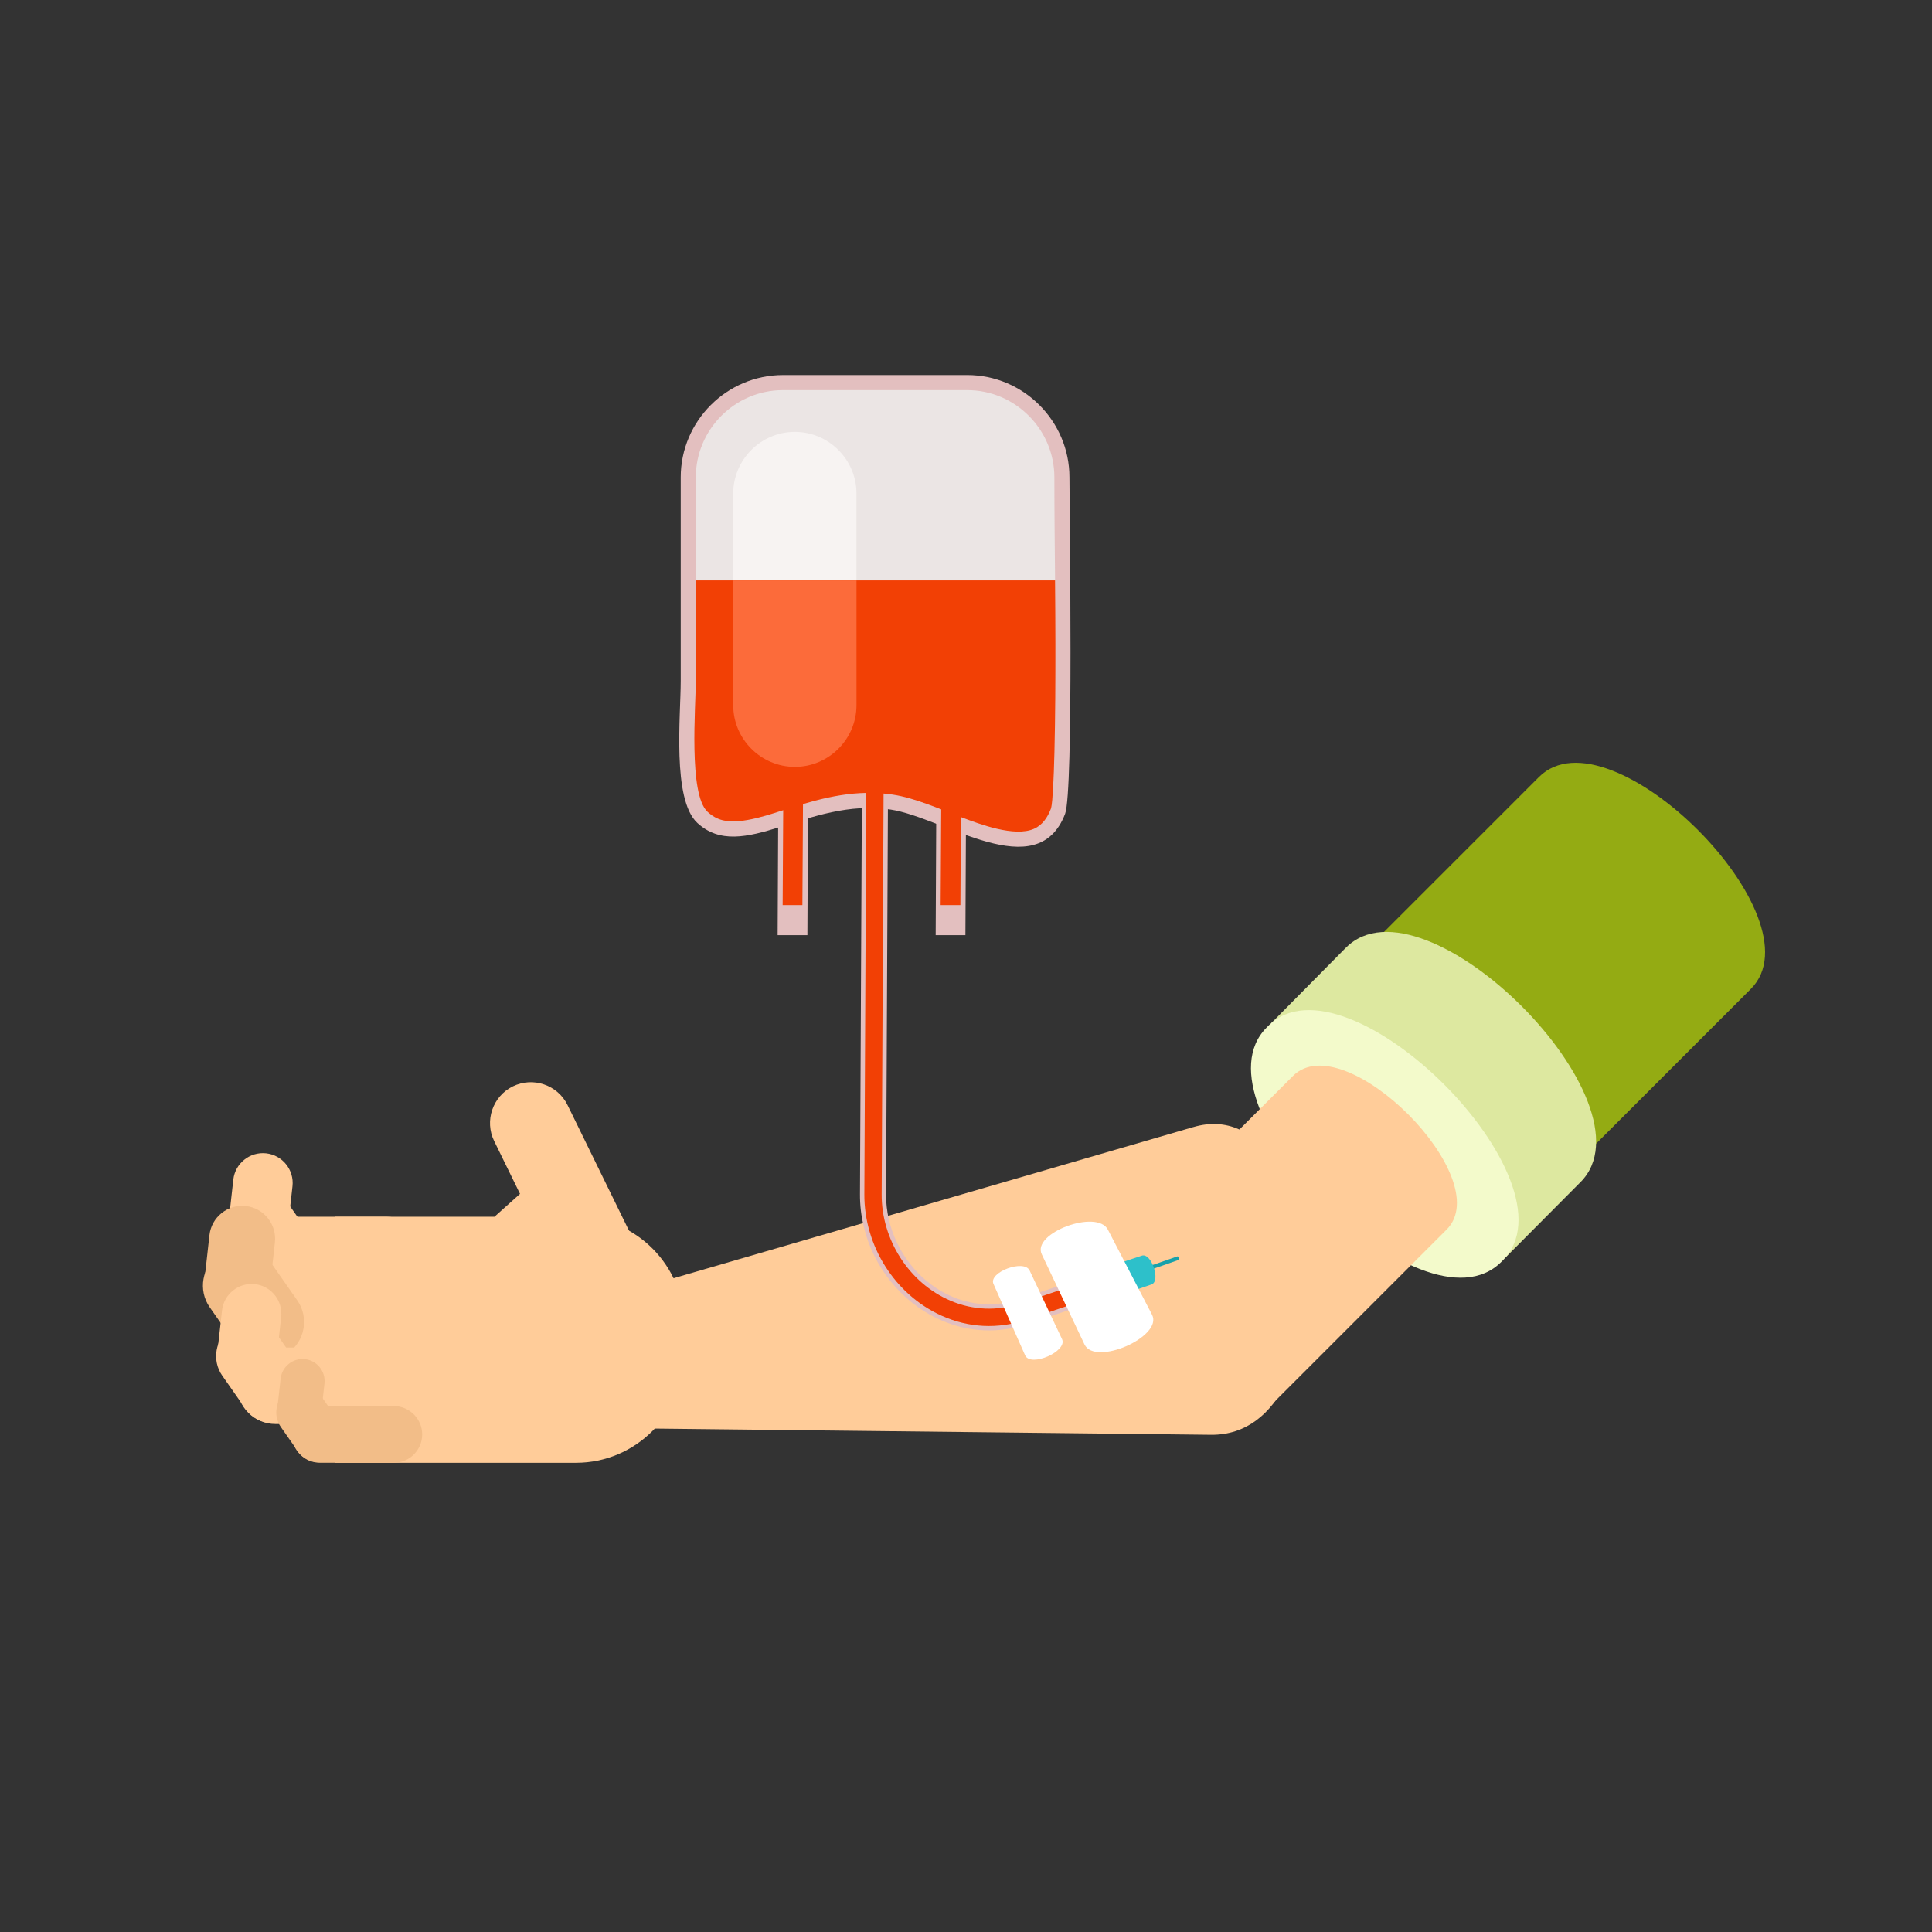 <?xml version="1.0" encoding="UTF-8"?>
<svg version="1.1" viewBox="0 0 880 880" xmlns="http://www.w3.org/2000/svg">
<rect x="0" y="0" width="880" height="880" fill="#333333" stroke="none"/>
<defs>
<clipPath id="a">
<path d="m0 660h660v-660h-660z"/>
</clipPath>
</defs>
<g transform="matrix(1.333 0 0 -1.333 0 880)">
<g transform="translate(319.72 340.62)">
<path d="m0 0 0.253 52.913h10.16l-0.251-52.913z" fill="#e3bfbf" fill-rule="evenodd"/>
</g>
<g clip-path="url(#a)">
<g transform="translate(267.54 532.01)">
<path d="m0 0h62.951c19.215 0 34.937-15.721 34.937-34.936 0-13.045 1.452-107.31-1.485-115-9.484-24.789-41.453-1.252-59.681 1.474-28.285 4.23-50.708-18.754-66.01-4.551-8.648 8.025-5.65 36.677-5.65 48.509v69.563c0 19.215 15.723 34.936 34.938 34.936" fill="#e3bfbf" fill-rule="evenodd"/>
</g>
<g transform="translate(598.27 322.26)">
<path d="m0 0-82.896-82.892c-24.133-24.136-96.54 48.271-72.407 72.405l82.896 82.894c24.136 24.136 96.538-48.272 72.407-72.407" fill="#94ab13" fill-rule="evenodd"/>
</g>
<g transform="translate(540.02 256.19)">
<path d="m0 0-0.537-0.535-25.031-25.154-80.056 80.07 24.952 25.222 0.561 0.559c26.712 26.713 106.82-53.458 80.111-80.162" fill="#dde8a0" fill-rule="evenodd"/>
</g>
<g transform="translate(513.5 229.48)">
<path d="m0 0-0.537-0.537c-26.707-26.71-106.85 53.425-80.135 80.135l0.561 0.563c26.712 26.712 106.82-53.458 80.111-80.161" fill="#f3facb" fill-rule="evenodd"/>
</g>
<g transform="translate(494.31 240.02)">
<path d="m 0,0 -62.275,-62.272 c -17.496,-17.498 -69.995,34.997 -52.496,52.496 l 62.272,62.272 C -35,69.995 17.494,17.493 0,0" fill="#fc9" fill-rule="evenodd"/>
</g>
<g transform="translate(407.81 275.06)">
<path d="m0 0-199.95-58.147 7.119-44.792 198.77-2.225c48.33-0.54 39.855 118.48-5.934 105.16" fill="#fc9" fill-rule="evenodd"/>
</g>
<g transform="translate(114.34 244.41)">
<path d="m0 0h82.51c20.312 0 36.93-16.616 36.93-36.932v-10.215c0-20.311-16.618-36.932-36.93-36.932h-82.51z" fill="#fc9" fill-rule="evenodd"/>
</g>
<g transform="translate(175.25 288.96)">
<path d="m0 0c6.901 3.377 15.307 0.496 18.681-6.402l21.292-43.508-25.083-12.275-21.293 43.507c-3.373 6.897-0.493 15.302 6.403 18.678" fill="#fc9" fill-rule="evenodd"/>
</g>
<g transform="translate(168.96 244.41)">
<path d="m0 0 14.928 13.357 15.731-26.351z" fill="#fc9" fill-rule="evenodd"/>
</g>
<g transform="translate(97.941 244.41)">
<path d="m0 0h33.986c7.187 0 13.065-5.878 13.065-13.061v-2e-3c0-7.186-5.878-13.064-13.065-13.064h-33.986c-7.185 0-13.063 5.878-13.063 13.064v2e-3c0 7.183 5.878 13.061 13.063 13.061" fill="#fc9" fill-rule="evenodd"/>
</g>
<g transform="translate(98.961 248.2)">
<path d="m0 0 7.884-11.27c3.685-5.264 2.392-12.59-2.875-16.277h-2e-3c-5.268-3.685-12.591-2.391-16.277 2.878l-7.884 11.266c-3.686 5.268-2.391 12.593 2.875 16.278h2e-3c5.268 3.686 12.591 2.392 16.277-2.875" fill="#fc9" fill-rule="evenodd"/>
</g>
<g transform="translate(99.938 254.84)">
<path d="m0 0-1.326-11.892c-0.619-5.558-5.676-9.597-11.234-8.978h-1e-3c-5.559 0.619-9.599 5.674-8.98 11.234l1.327 11.89c0.62 5.558 5.674 9.6 11.234 8.977 5.558-0.618 9.6-5.672 8.98-11.231" fill="#fc9" fill-rule="evenodd"/>
</g>
<g transform="translate(91.726 224.1)">
<path d="m0 0h37.601c7.95 0 14.455-6.505 14.455-14.455 0-7.949-6.505-14.452-14.455-14.452h-37.601c-7.95 0-14.454 6.503-14.454 14.452 0 7.95 6.504 14.455 14.454 14.455" fill="#fc9" fill-rule="evenodd"/>
</g>
<g transform="translate(92.854 228.3)">
<path d="m0 0 8.722-12.467c4.078-5.827 2.647-13.931-3.182-18.008-5.829-4.08-13.933-2.647-18.01 3.18l-8.724 12.467c-4.077 5.83-2.645 13.933 3.182 18.011h2e-3c5.828 4.077 13.931 2.644 18.01-3.183" fill="#f2bd88" fill-rule="evenodd"/>
</g>
<g transform="translate(93.935 235.64)">
<path d="m0 0-1.467-13.155c-0.687-6.152-6.278-10.62-12.43-9.935-6.151 0.686-10.621 6.278-9.935 12.429l1.467 13.155c0.685 6.15 6.28 10.621 12.43 9.936 6.149-0.686 10.621-6.278 9.935-12.43" fill="#f2bd88" fill-rule="evenodd"/>
</g>
<g transform="translate(94.082 199.71)">
<path d="m0 0h33.988c7.184 0 13.062-5.878 13.062-13.063s-5.878-13.063-13.062-13.063h-33.988c-7.184 0-13.063 5.878-13.063 13.063s5.879 13.063 13.063 13.063" fill="#fc9" fill-rule="evenodd"/>
</g>
<g transform="translate(95.102 203.5)">
<path d="m0 0 7.884-11.266c3.684-5.269 2.391-12.592-2.877-16.278s-12.593-2.392-16.278 2.875l-7.884 11.268c-3.685 5.266-2.392 12.592 2.876 16.276v2e-3c5.268 3.686 12.593 2.392 16.279-2.877" fill="#fc9" fill-rule="evenodd"/>
</g>
<g transform="translate(96.078 210.14)">
<path d="m0 0-1.325-11.892c-0.62-5.558-5.675-9.599-11.235-8.98h-1e-3c-5.557 0.621-9.598 5.676-8.978 11.234l1.325 11.892c0.62 5.558 5.675 9.6 11.234 8.978 5.56-0.619 9.6-5.675 8.98-11.232" fill="#fc9" fill-rule="evenodd"/>
</g>
<g transform="translate(109.39 179.7)">
<path d="m0 0h25.186c5.326 0 9.681-4.355 9.681-9.679v-3e-3c0-5.323-4.355-9.681-9.681-9.681h-25.186c-5.324 0-9.68 4.358-9.68 9.681v3e-3c0 5.324 4.356 9.679 9.68 9.679" fill="#f2bd88" fill-rule="evenodd"/>
</g>
<g transform="translate(110.15 182.5)">
<path d="m0 0 5.843-8.352c2.731-3.903 1.772-9.331-2.131-12.06-3.904-2.731-9.331-1.775-12.064 2.131l-5.841 8.348c-2.732 3.907-1.773 9.332 2.132 12.064 3.903 2.729 9.331 1.772 12.061-2.131" fill="#f2bd88" fill-rule="evenodd"/>
</g>
<g transform="translate(402.71 229.64)">
<path d="m0 0-10.563-3.701c-0.412-0.141-0.76 1.118-0.349 1.261l10.506 3.658c0.404 0.137 0.808-1.079 0.406-1.218" fill="#18a1ab" fill-rule="evenodd"/>
</g>
<g transform="translate(110.87 187.42)">
<path d="m0 0-0.983-8.812c-0.459-4.121-4.205-7.116-8.326-6.656-4.12 0.461-7.114 4.205-6.654 8.323l0.983 8.816c0.459 4.118 4.205 7.113 8.324 6.652 4.12-0.457 7.115-4.202 6.656-8.323" fill="#f2bd88" fill-rule="evenodd"/>
</g>
<g transform="translate(393.46 221.26)">
<path d="m0 0-18.202-6.221c-3.333-1.14-6.157 9.083-2.811 10.191l17.719 5.873c3.281 1.09 6.559-8.725 3.294-9.843" fill="#2dc0ca" fill-rule="evenodd"/>
</g>
<g transform="translate(374.79 215.73)">
<path d="m0 0-23.781-7.996c-28.915-9.72-57.292 14.662-57.155 44.345l0.696 145.68 8.912-0.035-0.695-145.68c-0.114-23.528 22.233-43.646 45.41-35.852l23.781 7.998c2.819 0.949 5.645-7.513 2.832-8.459" fill="#e3bfbf" fill-rule="evenodd"/>
</g>
<g transform="translate(301.95 396.23)">
<path d="m0 0-5.916 0.023-0.686-144.18c-0.085-17.537 10.35-34.253 26.398-41.487 9.191-4.139 19.221-4.646 28.779-1.433l23.748 7.976c0.776 0.821-0.769 5.449-1.842 5.643l-23.783-7.996c-7.874-2.65-16.161-2.338-23.806 0.91-14.269 6.058-23.652 20.952-23.578 36.366z" fill="#f24005" fill-rule="evenodd"/>
</g>
<g transform="translate(265.72 340.62)">
<path d="m0 0 0.253 52.913h10.163l-0.251-52.913z" fill="#e3bfbf" fill-rule="evenodd"/>
</g>
<g transform="translate(267.68 393.54)">
<path d="m0 0-0.251-42.656h6.748l0.251 42.656z" fill="#f24005" fill-rule="evenodd"/>
</g>
<g transform="translate(267.54 526.85)">
<path d="m0 0c-16.37 0-29.784-13.413-29.784-29.783v-35.235h122.76c-0.105 11.748-0.238 23.494-0.238 35.235 0 16.37-13.411 29.783-29.782 29.783z" fill="#ebe5e4" fill-rule="evenodd"/>
</g>
<g transform="translate(271.6 512.59)">
<path d="m0 0c11.582 0 21.057-9.475 21.057-21.056v-72.352c0-11.582-9.475-21.058-21.057-21.058s-21.057 9.476-21.057 21.058v72.352c0 11.581 9.475 21.056 21.057 21.056" fill="#f7f3f2" fill-rule="evenodd"/>
</g>
<g transform="translate(237.75 461.84)">
<path d="m0 0v-34.329c0-8.835-2.537-38.662 4.001-44.731 1.514-1.404 3.197-2.394 5.205-2.901 6.464-1.633 16.809 2.243 23.019 4.199 11.646 3.668 22.714 6.416 35.044 4.572 7.669-1.146 16.158-4.972 23.446-7.728 6.341-2.396 18.202-6.887 24.84-3.963 2.982 1.311 4.691 4.014 5.788 6.873 0.443 1.477 0.573 4.602 0.676 6.175 0.286 4.389 0.421 8.809 0.532 13.207 0.302 12.275 0.335 24.579 0.327 36.858-5e-3 7.256-0.059 14.512-0.123 21.768z" fill="#f24005" fill-rule="evenodd"/>
</g>
<g transform="translate(292.66 461.84)">
<path d="m0 0h-42.113v-42.658c0-11.581 9.474-21.054 21.056-21.054s21.057 9.473 21.057 21.054z" fill="#fc6b3a" fill-rule="evenodd"/>
</g>
<g transform="translate(321.67 393.54)">
<path d="m0 0-0.251-42.656h6.748l0.253 42.656z" fill="#f24005" fill-rule="evenodd"/>
</g>
<g transform="translate(355.96 231.59)">
<path d="m0 0 14.603-30.811c3.599-7.593 26.963 2.681 23.09 10.143l-15.086 29.068c-3.704 7.137-26.05-1.14-22.607-8.4" fill="#fff" fill-rule="evenodd"/>
</g>
<g transform="translate(339.47 221.44)">
<path d="m 0,0 10.817,-24.398 c 1.86,-4.198 14.571,1.386 12.611,5.536 L 12.347,4.589 C 10.472,8.559 -1.775,4.011 0,0" fill="#fff" fill-rule="evenodd"/>
</g>
</g>
</g>
</svg>
